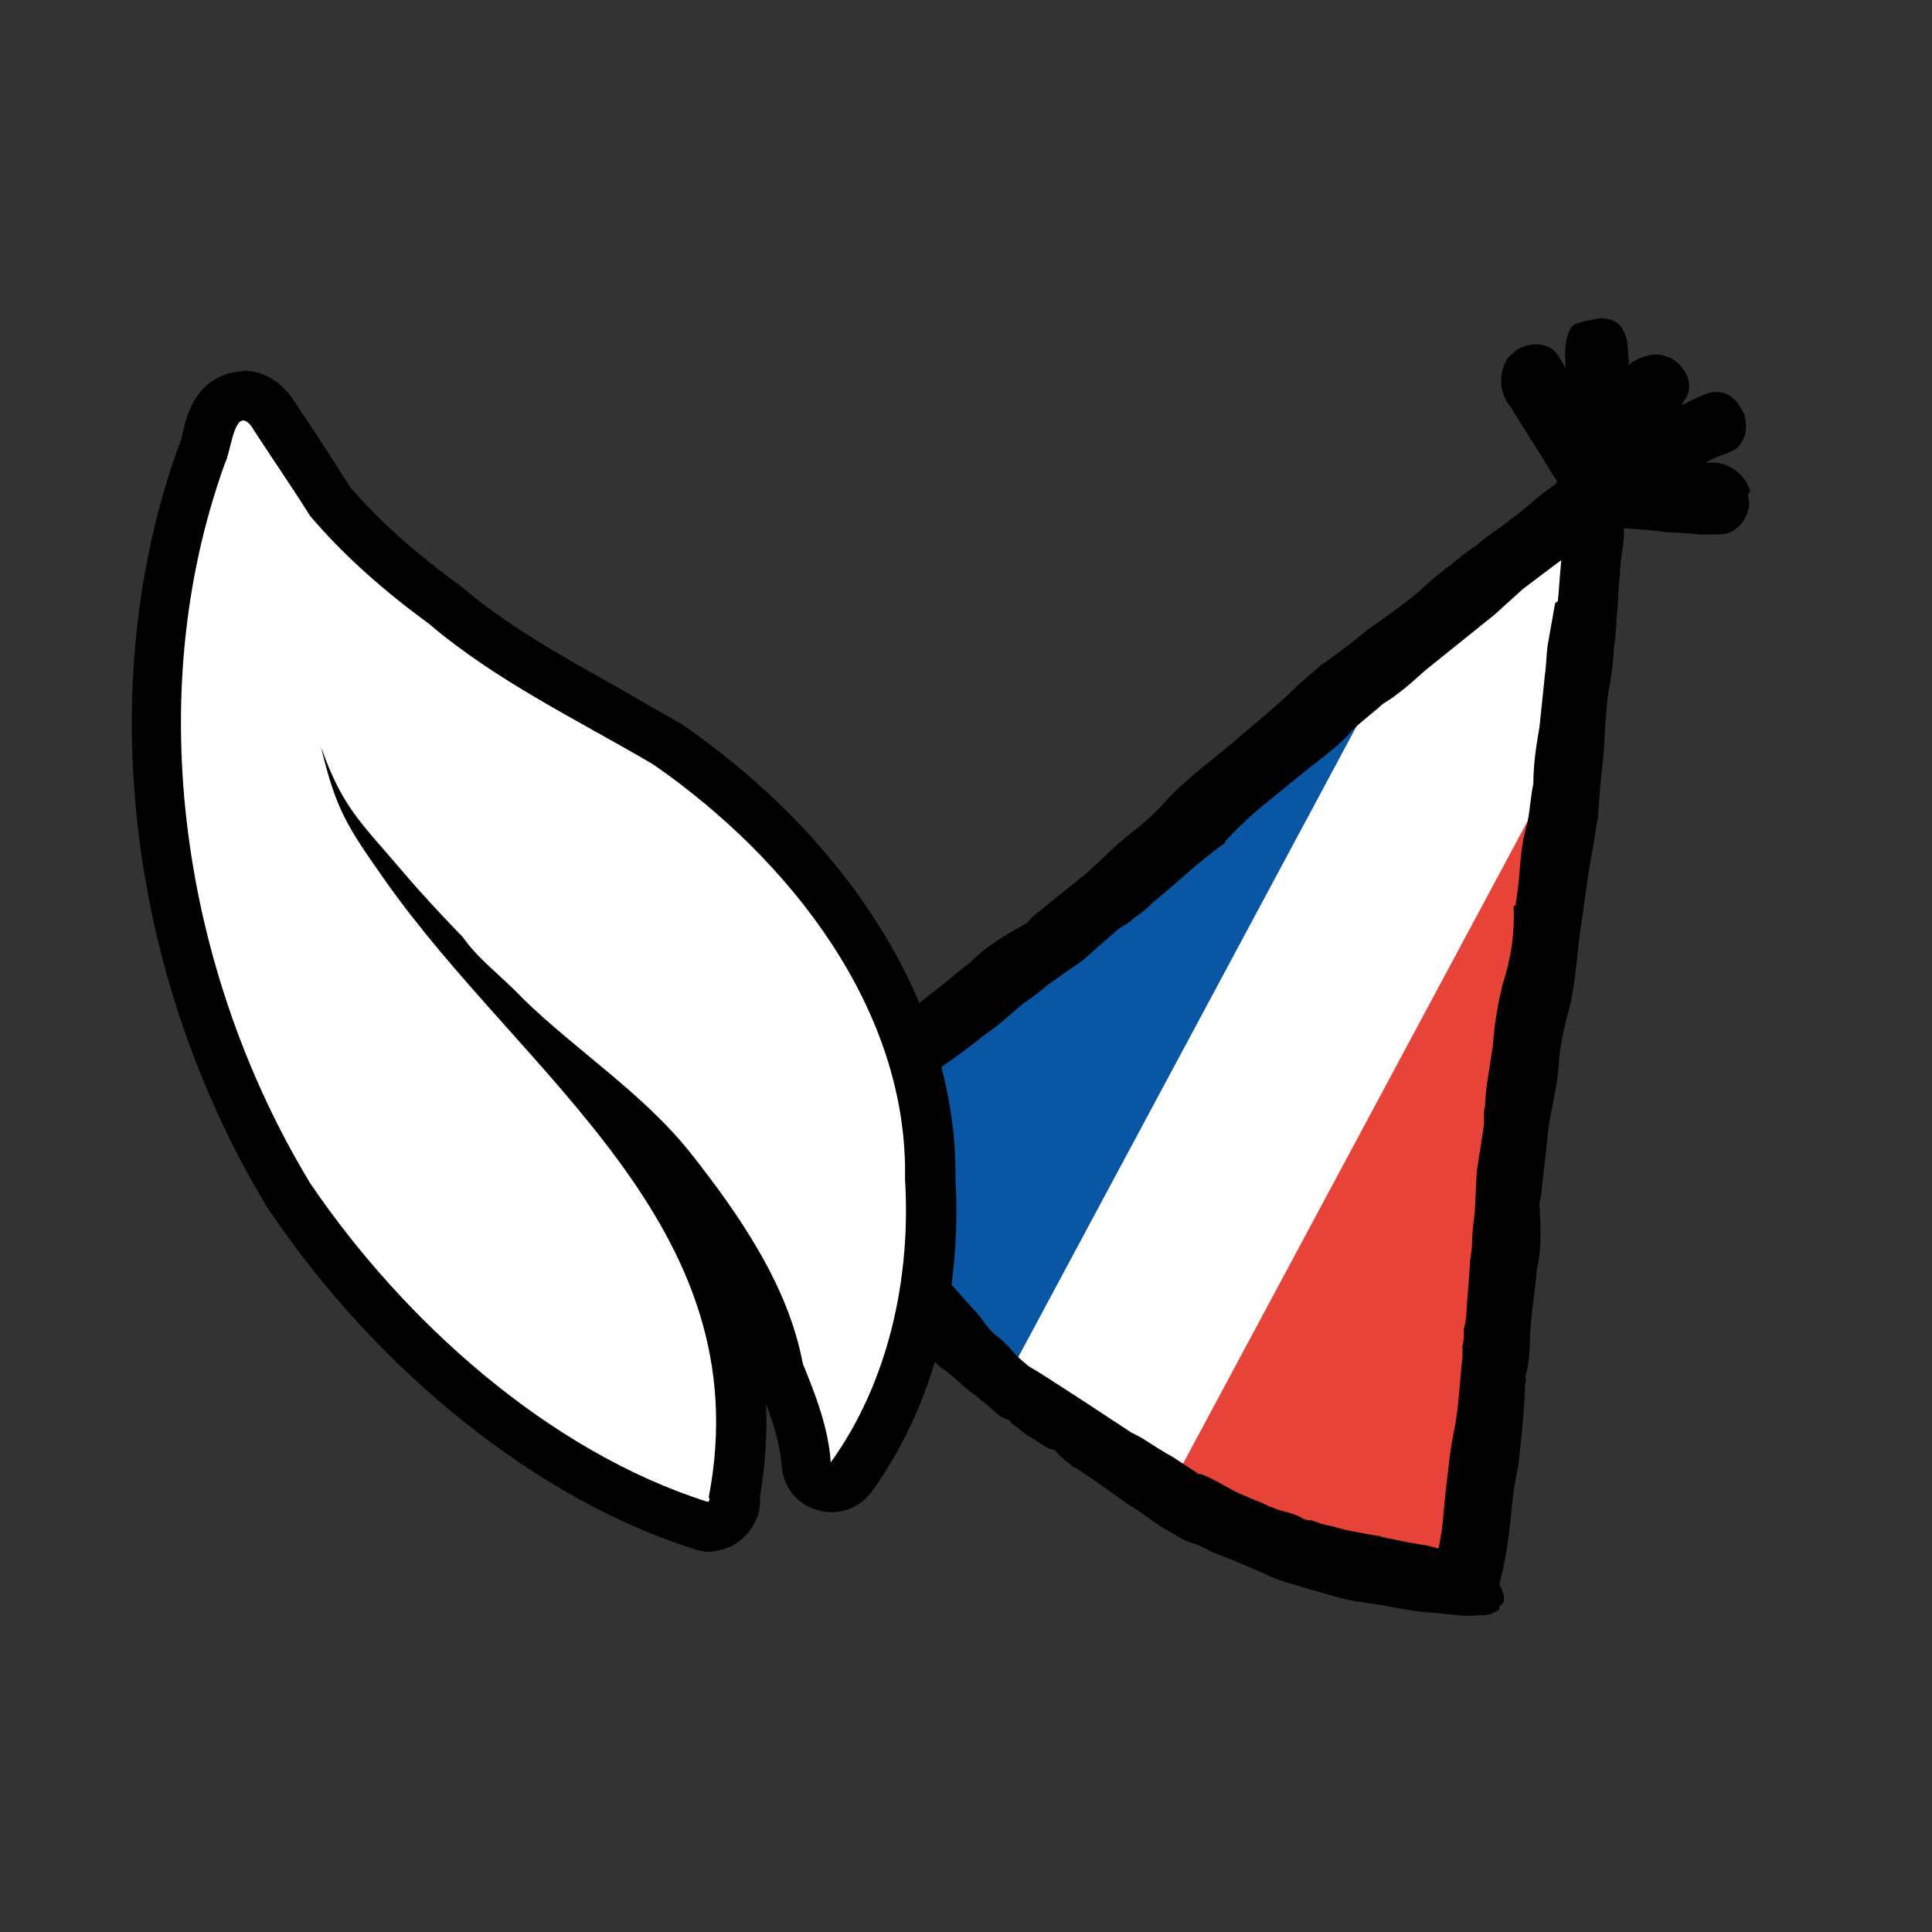 <?xml version="1.0" encoding="UTF-8"?>
<svg id="Ebene_1" data-name="Ebene 1" xmlns="http://www.w3.org/2000/svg" version="1.1" xmlns:xlink="http://www.w3.org/1999/xlink" viewBox="0 0 283.5 283.5">
  <rect x="0" y="0" width="283.5" height="283.5" fill="#333333" stroke="none"/>
  <defs>
    <style>
      .cls-1 {
        fill: #000;
      }

      .cls-1, .cls-2, .cls-3, .cls-4, .cls-5 {
        stroke-width: 0px;
      }

      .cls-2 {
        fill: #0856a4;
      }

      .cls-3 {
        fill: none;
      }

      .cls-6 {
        clip-path: url(#clippath);
      }

      .cls-4 {
        fill: #fff;
      }

      .cls-5 {
        fill: #e84338;
      }
    </style>
    <clipPath id="clippath">
      <path class="cls-3" d="M230.2,85l-1.1,6.5c-.2,1.6-.2,3.2-.4,4.5l-.8,8c-.5,2.9-1,5.9-.9,8.7-.4,2-.5,4.2-.9,6.2-.8,2.7-1,5.6-1.3,8.4l-.5,4.1s0,0-.1,0c0,0-.1,0-.2,0,.2,4.2-.4,8.2-1.6,12,0,0,0,0,0,0,0,0,0,0,0,0-.8,3-1.2,5.9-1.4,9.1-.4,3.2-1.1,6.5-1.3,9.7-.3,1,0,2.2-.2,3.2-.3,2.3-.7,4.5-1,6.8l-.3,6.3c-.2,1.6-.4,3.2-.4,4.8,0,.9-.2,1.7-.4,2.6v.2s0,.2,0,.2l-.5,7.1c0,1-.2,2-.4,2.9,0,.9,0,1.7-.2,2.5,0,0,0,0,0,0,0,.6,0,1.2,0,1.7-.4,3.5-.5,7-1.1,10.6-.7,3.3-1,6.8-1.4,10.3l-.5,5.4c-.2,1-.4,2-.5,2.9,0,0-.1,0-.2,0-1.5-.5-3-.6-4.6-1-1-.2-2-.4-3-.6h-.2c0,0-.2-.1-.2-.1h-.3c0,0-.7-.2-.7-.2,0,0-5.5-.8-7-1.4-1.2-.2-2.3-.5-3.3-1,0,0,0,0,0,0-.5,0-1.2-.1-1.8-.5-1.4-.7-3.1-.9-4.5-1.6h-.2c-1.2-.7-2.5-1.1-3.7-1.6-2.3-.8-4.4-2.5-6.8-3.3-.3,0-.5,0-.7-.2l-3.7-2.4c-1.4-.7-2.9-1.6-4.3-2.6-.7-.5-1.4-.7-2.1-1.2-4.6-3-9.1-6-13.8-8.9-.9-.6-1.8-.9-2.4-1.6-1.7-1.4-2.7-3.1-4.5-4.3-1.5-1.2-2-2.5-3.5-4l-3.4-3.8c-1.1-1.2-2.9-3.1-3.9-4.5-2.5-3-2.9-3.6-5-6.7-.7-.9-3.2-4.4-4.6-7-.2-.5-1.3-2.5-2.2-3.9.6-.5,1.1-1,1.7-1.5,0,0,8.4-6.6,11.1-8.9,2.6-1.8,5.2-3.7,7.7-5.8,2.1-1.4,4-3.2,6-4.9,1.3-.8,2.6-1.8,3.8-2.9l5.2-3.7c1.7-1.5,3.4-3,5.2-4.6.8-.6,1.9-1,2.6-1.8.8-.6,1.6-1.2,2.4-1.8.2-.2.3-.4.5-.6,3.7-3,7.2-6.5,11.1-9.2,0,0-.2-.1-.2-.2.2-.2.4-.4.6-.6,1.6-1.8,3.3-3.3,5.1-4.8l7.3-5.9c2.3-1.7,4.6-3.5,6.4-5.6,1.4-1.4,3.3-2.7,4.7-4.1,2.3-1.4,4.4-3.3,6.5-5.2,0,0,0,0,0,0l10.6-8.6,4.3-4c2-1.5,3.9-3,5.8-4.4-.2,2-.3,4.1-.5,6.3Z"/>
    </clipPath>
  </defs>
  <g class="cls-6">
    <rect class="cls-4" x="176.6" y="45.8" width="32.2" height="203" transform="translate(92.5 -73.6) rotate(28.2)"/>
    <rect class="cls-5" x="199.5" y="77.8" width="101.5" height="203" transform="translate(114.4 -97) rotate(28.2)"/>
    <rect class="cls-2" x="85" y="15.6" width="101.5" height="203" transform="translate(71.5 -50.2) rotate(28.2)"/>
  </g>
  <path class="cls-1" d="M256.8,72.1c0-.3-.3-.9-.7-1.6-.6-.9-1.6-1.7-2.5-2.1-.9-.4-1.8-.6-2.7-.5-.3,0-.5,0-.7,0,.8-.4,1.5-.8,2.7-1.2,1-.4,1.8-.6,2.4-1.4.6-.8.9-1.6.9-2.6s-.2-1.8-.3-2c0,0-.7-1.4-1.2-1.9-.5-.5-1.9-1.9-4.4-1l-2,.9c-.6.3-1.1.6-1.6.8.2-.3.4-.6.7-1.1,1.2-2,0-4.5-2.1-5.8l-1.4-.5c-.2,0-1-.2-1.7,0-1.1.2-2.3.7-3,1.3,0,0-.1.1-.2.2,0-.2,0-.4,0-.6l-.2-2.7c-.5-2.6-1.7-3.6-4.1-3.6l-1.5.3c-.3,0-.9.2-1.6.4-1,.2-1.3,1-1.6,1.9-.3,1-.4,2.7-.3,3.6,0,.5,0,.9.1,1.3-.2-.4-.5-1-1.2-2.1-1.3-1.9-4.1-2-6.1-.7l-1.1,1c-.2.2-.6.8-.8,1.5-.4,1.1-.4,2.3-.2,3.3.3,1,.6,1.8,1.2,2.4,1.1,1.8,1.9,3.1,2.8,4.5,1.3,2,2.3,3.7,3.4,5.5l.7,1-.2.4c-.6.5-1.3.9-1.9,1.4-1.5,1.1-2.8,2.5-4.6,3.7-1.7,1.5-3.5,2.4-5.1,3.9-1.3.8-2.5,1.8-3.7,2.8-1.7,1.2-3.4,2.7-4.8,4-2.4,2-4.9,3.8-7.4,5.5-2.4,2-4.6,3.7-7.1,5.4l-3.3,2.9c-3.2,3.2-6.6,5.8-9.9,8.7-3.1,2.6-6.3,4.9-9,7.8-1.8,2-3.4,3.5-5.6,5.2-2.2,1.7-4.2,3.8-6.3,5.7l-7.7,6.2c-.7.6-1.1,1.3-1.7,1.5-2.8,1.6-5.4,3.1-7.7,5.4-2.2,1.7-4.3,3.6-6.5,5.2-1.9,1.6-4,2.6-5.8,4.7-.3.1-.6.2-.7.6-2.8,1.9-10.8,8.2-13.9,11.6,0,0-2,1.5-1.5,4,.2,1,.9,1.9,1.7,2.6,0,0,.1.2.1.3,1.1,2.1,2,4.2,2.9,6.2.8,1.4,1.6,2.9,2.6,4,.7.9,1.4,1.6,2,2.7,1.2,2.8,2,2.7,3.9,5.2l2.9,3.3c.4.5.9.9,1.3,1.5,1.1,1.4,2.2,2.8,3.4,4,.3.2.4.5.7.9.6,1.1,1.5,1.9,2.5,2.8,1.4.9,2.8,2.3,4.1,3.4.5.3,1.2.8,1.8,1.4,1.4.9,2.4,2.5,4.1,2.9.2.1.2.4.4.5.9.6,1.6,1.3,2.5,1.9,1.2.5,2.2,1.7,3.5,1.9h.2c.8.9,1.5,1.6,2.4,2.2.2.4.5.3.9.6l2.1,1.4c1.9,1.3,3.8,2.7,5.5,3.9,2,1.1,3.6,2.6,5.4,3.6,1.5.8,2.6,1.7,4.2,2.1.8.3,1.6.6,2.5,1.2,3,1.1,6,2.4,9.1,3.8.8.3,1.8.7,2.7.9,2.1.7,4.2,1.2,6.1,1.8,1.7.5,3.3.8,4.9,1,3.3.4,6.9,1.4,10.4,1.5l2.9.3c1.1.2,2.4.1,3.4,0,.2,0,.4,0,.6,0,.8,0,1.3-.3,1.8-.6.2,0,.4-.2.4-.2,0-.1,0-.3,0-.4.1-.2.3-.2.4-.4.2-.3.4-.6.3-.9,0-.7-.4-1.4-.7-2,1.2-4.4,1.6-8.7,2-12.9.3-2.5.9-4.4,1-6.5.4-3.4.7-6.8.8-10.1.2-.3.1-.6,0-.9.8-2.6.6-4.9.8-7.4.2-2.8.7-5.6.9-8.3.7-3.1.6-6.1.4-9.4-.1-.6.3-1.3.3-2.2l1.1-9.9c.5-2.8,1.2-5.7,1.4-8.4.2-2.8.6-4.9,1.3-7.5,1.1-3.8,1.3-7.8,1.8-11.8.7-4.4,1.1-8.6,2-13.1l.7-4.4c.2-3,.4-5.8.8-8.9.2-3,.3-6.1.7-9.2.4-1.9.7-4.1.8-6.2.2-1.5.4-3.1.4-4.6.3-2.2.2-4.2.5-6.4,0-2.1.5-4,.6-5.8,0-.4,0-.7,0-1.1l2.5.2c.8,0,3.5.4,3.8.4,1.7.1,2.8.1,4.4.3,0,0,1.1.1,3.4,0,2.3,0,4-2,4.3-4.4l-.2-1.5ZM228.2,88.5l-1.1,6.2c-.2,1.5-.2,3-.4,4.3l-.8,7.7c-.5,2.8-.9,5.6-.9,8.3-.4,1.9-.5,4-.9,5.9-.8,2.6-1,5.3-1.2,8.1l-.5,3.9s0,0-.1,0c0,0,0,0-.2,0,.2,4.1-.4,7.9-1.6,11.5,0,0,0,0,0,0,0,0,0,0,0,0-.7,2.9-1.2,5.7-1.4,8.7-.4,3.1-1.1,6.2-1.2,9.3-.3,1,0,2.1-.2,3-.3,2.2-.7,4.4-1,6.5l-.3,6.1c-.2,1.5-.4,3.1-.4,4.6,0,.8-.2,1.7-.3,2.5v.2s0,.2,0,.2l-.5,6.8c0,1-.2,1.9-.4,2.8,0,.9,0,1.7-.2,2.4,0,0,0,0,0,0,0,.6,0,1.1,0,1.7-.4,3.4-.5,6.7-1.1,10.1-.7,3.1-1,6.5-1.4,9.9l-.5,5.2c-.2.9-.3,1.9-.5,2.8,0,0-.1,0-.2,0-1.4-.5-2.9-.6-4.4-.9-1-.2-1.9-.4-2.9-.6h-.2c0,0-.1-.1-.1-.1h-.3c0,0-.6-.2-.6-.2,0,0-5.2-.8-6.7-1.4-1.2-.2-2.2-.5-3.2-.9,0,0,0,0,0,0-.5,0-1.2-.1-1.7-.5-1.3-.7-3-.8-4.3-1.5h-.2c-1.2-.7-2.4-1-3.6-1.6-2.2-.8-4.2-2.4-6.5-3.2-.3,0-.5,0-.6-.2l-3.5-2.3c-1.3-.7-2.7-1.6-4.1-2.5-.7-.5-1.3-.7-2-1.1-4.4-2.9-8.8-5.8-13.2-8.6-.9-.6-1.7-.9-2.3-1.5-1.7-1.3-2.6-2.9-4.3-4.1-1.5-1.2-1.9-2.4-3.3-3.8l-3.2-3.6c-1-1.1-2.8-3-3.7-4.3-2.4-2.9-2.7-3.5-4.8-6.4-.7-.9-3-4.2-4.4-6.7-.2-.4-1.3-2.4-2.1-3.8.5-.5,1.1-.9,1.6-1.5,0,0,8-6.4,10.7-8.5,2.5-1.8,5-3.5,7.4-5.5,2-1.3,3.9-3.1,5.8-4.7,1.3-.8,2.5-1.8,3.7-2.8l5-3.5c1.7-1.5,3.3-2.9,5-4.4.7-.6,1.8-1,2.5-1.8.8-.5,1.5-1.1,2.3-1.8.2-.2.3-.4.5-.5,3.6-2.9,6.9-6.2,10.7-8.8,0,0-.1,0-.2-.1.2-.2.4-.4.6-.6,1.6-1.7,3.2-3.2,4.9-4.6l7-5.7c2.2-1.7,4.4-3.3,6.2-5.4,1.4-1.4,3.1-2.6,4.5-3.9,2.2-1.3,4.2-3.1,6.2-4.9,0,0,0,0,0,0l10.2-8.2,4.2-3.8c1.9-1.4,3.8-2.9,5.6-4.2-.2,2-.3,4-.5,6Z"/>
  <g>
    <path class="cls-4" d="M104,224.1c-.5,0-.9,0-1.3-.2-22-7-44.5-25-60.2-48.2,0,0,0-.1,0-.2-20.1-33.2-25-74.8-12.8-108.7,0-.1.1-.3.2-.4,0-.2.3-1,.4-1.6.7-2.7,1.7-6.7,5.5-6.7s4.2,2.4,4.7,3.2c.8,1.2,1.6,2.4,2.4,3.6,1.9,2.8,3.8,5.7,5.7,8.8,4.5,5.3,10,10.2,16.6,15,0,0,.1.1.2.2,7.1,6.1,15.2,10.6,23.7,15.3,2.9,1.6,5.9,3.3,8.8,5,0,0,.2,0,.2.1,24.5,17,38.9,40.8,38.5,63.7,1,16.6-3.1,32.1-11.6,43.8-.7,1-1.8,1.5-2.9,1.5-.3,0-.7,0-1-.1-1.5-.4-2.5-1.7-2.6-3.3-.3-4.3-2-9-3.8-13.4,0-.2-.2-.5-.2-.7-2-10.8-9-20.7-15.6-29-2.9-3.7-6.3-6.9-10-10,13.1,16.1,23.3,33.8,19,57.8,0,.5,0,1-.1,1.5-.2.7-.5,1.3-1,1.8-.3.4-.7.7-1.2.9-.5.2-1,.4-1.6.4Z"/>
    <path class="cls-1" d="M35.7,61.7c.4,0,1,.4,1.6,1.5,2.8,4.3,5.5,8.2,8.2,12.5,5.1,6,11.1,11.2,17.4,15.8,10,8.5,21.8,14.1,33,20.7,19.9,13.8,37.4,35.9,36.9,60.8.9,14.5-2.4,29.8-10.9,41.6-.3-4.9-2.2-9.9-4.1-14.5-2.1-11.4-9.3-21.8-16.3-30.7-7-8.9-16.8-15.1-24.8-22.9-2.9-3.1-6.5-5.7-8.8-9-3-3.1-6-6.3-8.8-9.6-6.2-7.3-8.8-9.3-12-18.3,2.2,9.2,3.8,11.6,9.2,19.3,20.3,29,55.4,50.8,47.7,90.8.2.3.1.5-.1.7,0,0,0,0,0,0,0,0,0,0,0,0-23.4-7.4-44.7-26.6-58.4-46.8-18.7-30.9-24.9-71.2-12.5-105.6.8-1.5,1.2-6.3,2.7-6.3M35.7,54.5c-1.3,0-5.7.4-7.9,5.7-.5,1.2-.8,2.5-1.1,3.7,0,.4-.2.9-.3,1.1,0,.2-.2.4-.2.5-12.6,34.9-7.6,77.7,13.1,111.8,0,.1.1.2.2.3,16.1,23.8,39.3,42.3,62,49.6.8.3,1.7.5,2.5.5s2.2-.3,3.3-.8c.9-.5,1.7-1.1,2.3-1.8.8-.9,1.4-2,1.7-3.1.2-.7.3-1.5.2-2.3.8-4.6,1.1-9.2.9-13.7,1.2,3.1,2.1,6.3,2.3,9.1.2,3.1,2.3,5.7,5.3,6.5.7.2,1.3.3,2,.3,2.3,0,4.5-1.1,5.9-3,8.9-12.3,13.3-28.6,12.3-46,.3-24.1-14.7-49-40.1-66.6-.1-.1-.3-.2-.5-.3-3-1.7-6-3.4-8.9-5.1-8.4-4.7-16.3-9.1-23.1-14.9-.1-.1-.3-.2-.4-.3-6.3-4.6-11.5-9.2-15.8-14.2-1.9-3-3.8-5.9-5.6-8.7-.8-1.2-1.6-2.3-2.4-3.6-2.5-4-5.6-4.8-7.8-4.8h0Z"/>
  </g>
</svg>